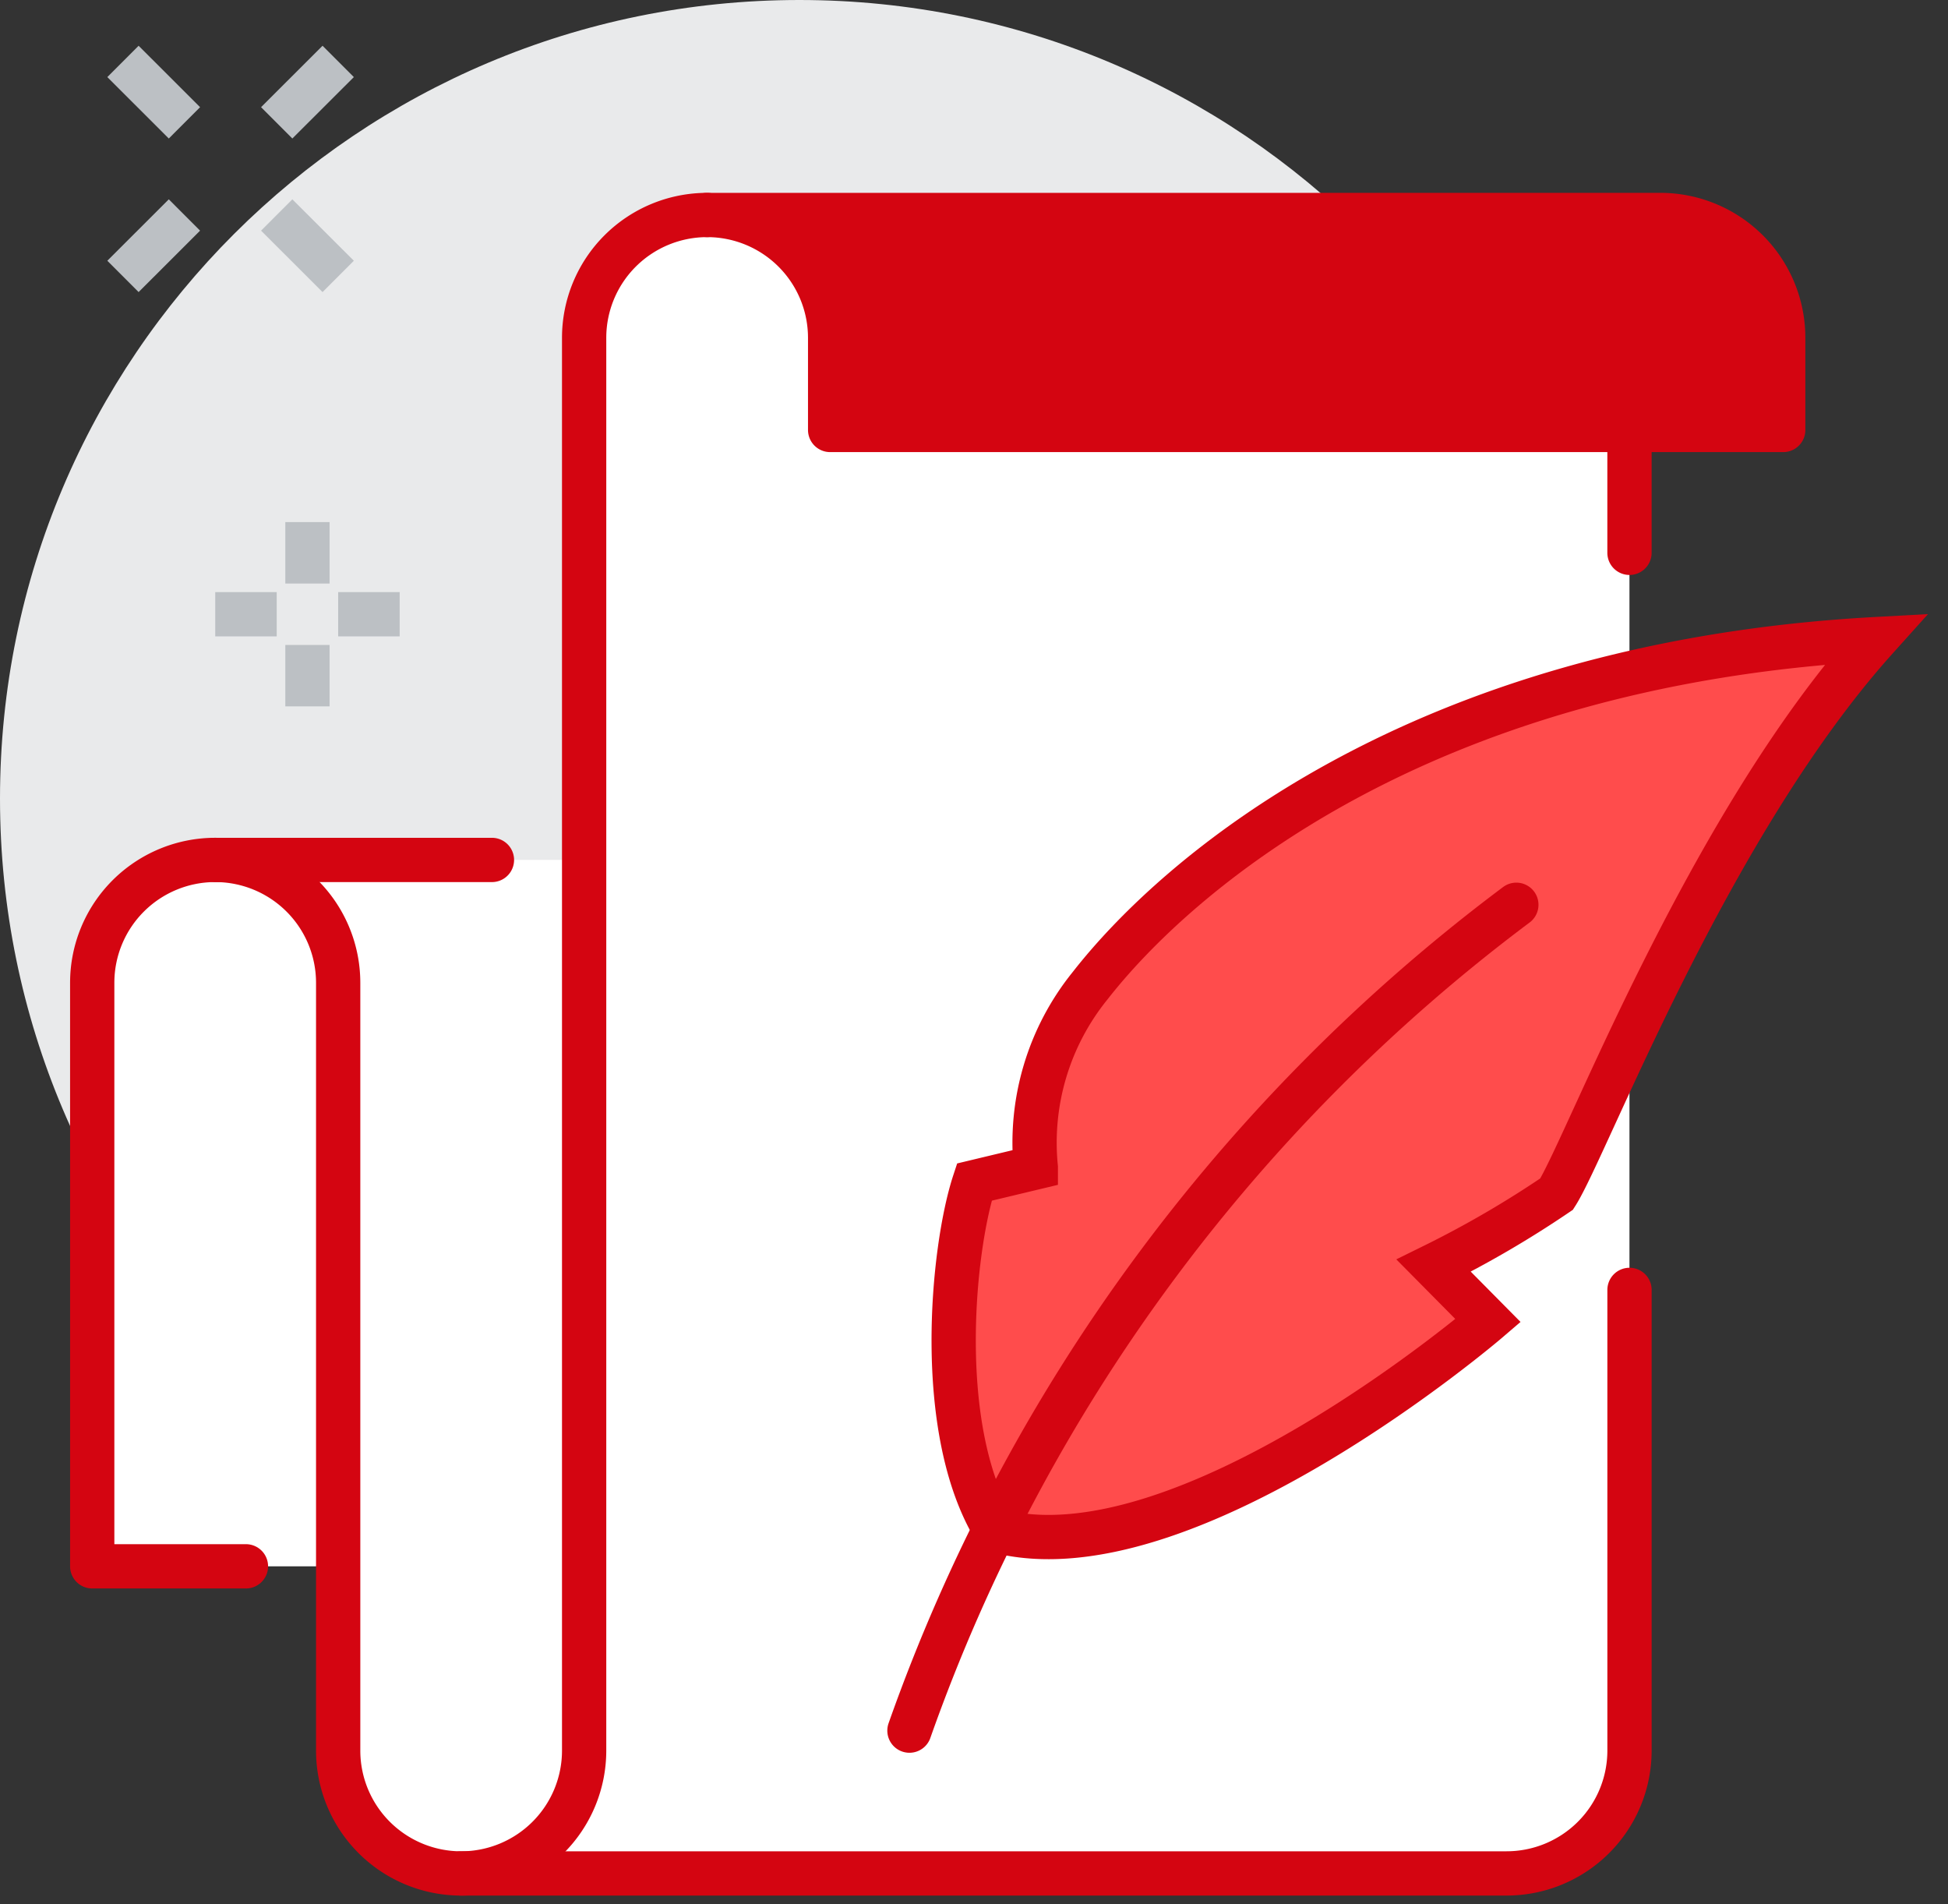 <svg width="88" height="86" fill="none" xmlns="http://www.w3.org/2000/svg">
  <rect width="100%" height="100%" fill="#333333" stroke="none"/>
  <path d="M36.111 72.129c19.944 0 36.111-16.147 36.111-36.065C72.222 16.148 56.055 0 36.112 0 16.166 0 0 16.147 0 36.065c0 19.917 16.168 36.064 36.111 36.064Z" fill="#E9EAEB"/>
  <path d="M75 9.71H31.943a5.56 5.56 0 0 0-3.929 1.625 5.544 5.544 0 0 0-1.627 3.923v23.58H9.722a5.56 5.56 0 0 0-3.929 1.626 5.545 5.545 0 0 0-1.627 3.923v26.355h11.111v8.322c0 1.472.585 2.883 1.627 3.924a5.56 5.56 0 0 0 3.929 1.625h47.222a5.56 5.56 0 0 0 3.928-1.625 5.545 5.545 0 0 0 1.627-3.924V19.42h6.945v-4.16a5.544 5.544 0 0 0-1.627-3.924 5.559 5.559 0 0 0-3.929-1.625Z" fill="#fff"/>
  <path d="M31.944 9.71a5.56 5.56 0 0 0-3.929 1.625 5.544 5.544 0 0 0-1.627 3.923v63.806a5.545 5.545 0 0 1-1.627 3.924 5.56 5.56 0 0 1-7.857 0 5.545 5.545 0 0 1-1.627-3.924V44.387a5.545 5.545 0 0 0-1.627-3.923 5.56 5.56 0 0 0-7.857 0 5.545 5.545 0 0 0-1.627 3.923v26.355h6.944" stroke="#D40511" stroke-width="2" stroke-linecap="round" stroke-linejoin="round"/>
  <path d="M31.945 9.71a5.56 5.56 0 0 1 3.929 1.625 5.544 5.544 0 0 1 1.627 3.923v4.161h43.055v-4.16a5.544 5.544 0 0 0-1.627-3.924 5.559 5.559 0 0 0-3.928-1.625H31.945Z" fill="#D40511" stroke="#D40511" stroke-width="2" stroke-linecap="round" stroke-linejoin="round"/>
  <path d="M9.723 38.839h12.5m-1.389 45.774h47.222a5.56 5.56 0 0 0 3.929-1.625 5.545 5.545 0 0 0 1.627-3.924V58.258" stroke="#D40511" stroke-width="2" stroke-miterlimit="10" stroke-linecap="round"/>
  <path d="M44.973 69.119c-2.778-4.508-1.944-12.733-.958-15.73l2.777-.665a11.267 11.267 0 0 1 2.459-8.212c3.791-4.855 14.639-14.51 35.486-15.646C77.112 37.355 71.68 51.808 70.32 53.93a46.45 46.45 0 0 1-5.555 3.232l2.458 2.483s-13.75 11.79-22.25 9.474Z" fill="#FF4C4C" stroke="#D40511" stroke-width="2" stroke-miterlimit="10"/>
  <path d="M68.5 40.864a79.722 79.722 0 0 0-27.416 37.299m32.527-53.195v-5.549" stroke="#D40511" stroke-width="2" stroke-miterlimit="10" stroke-linecap="round"/>
  <path d="M13.889 23.58v2.775m0 2.774v2.774M12.5 27.742H9.723m8.332 0h-2.778M8.332 9.71l-2.777 2.774m9.723-9.71L12.5 5.548m0 4.162 2.778 2.774m-9.723-9.71 2.777 2.774" stroke="#BCC0C4" stroke-width="2" stroke-miterlimit="10"/>
</svg>

